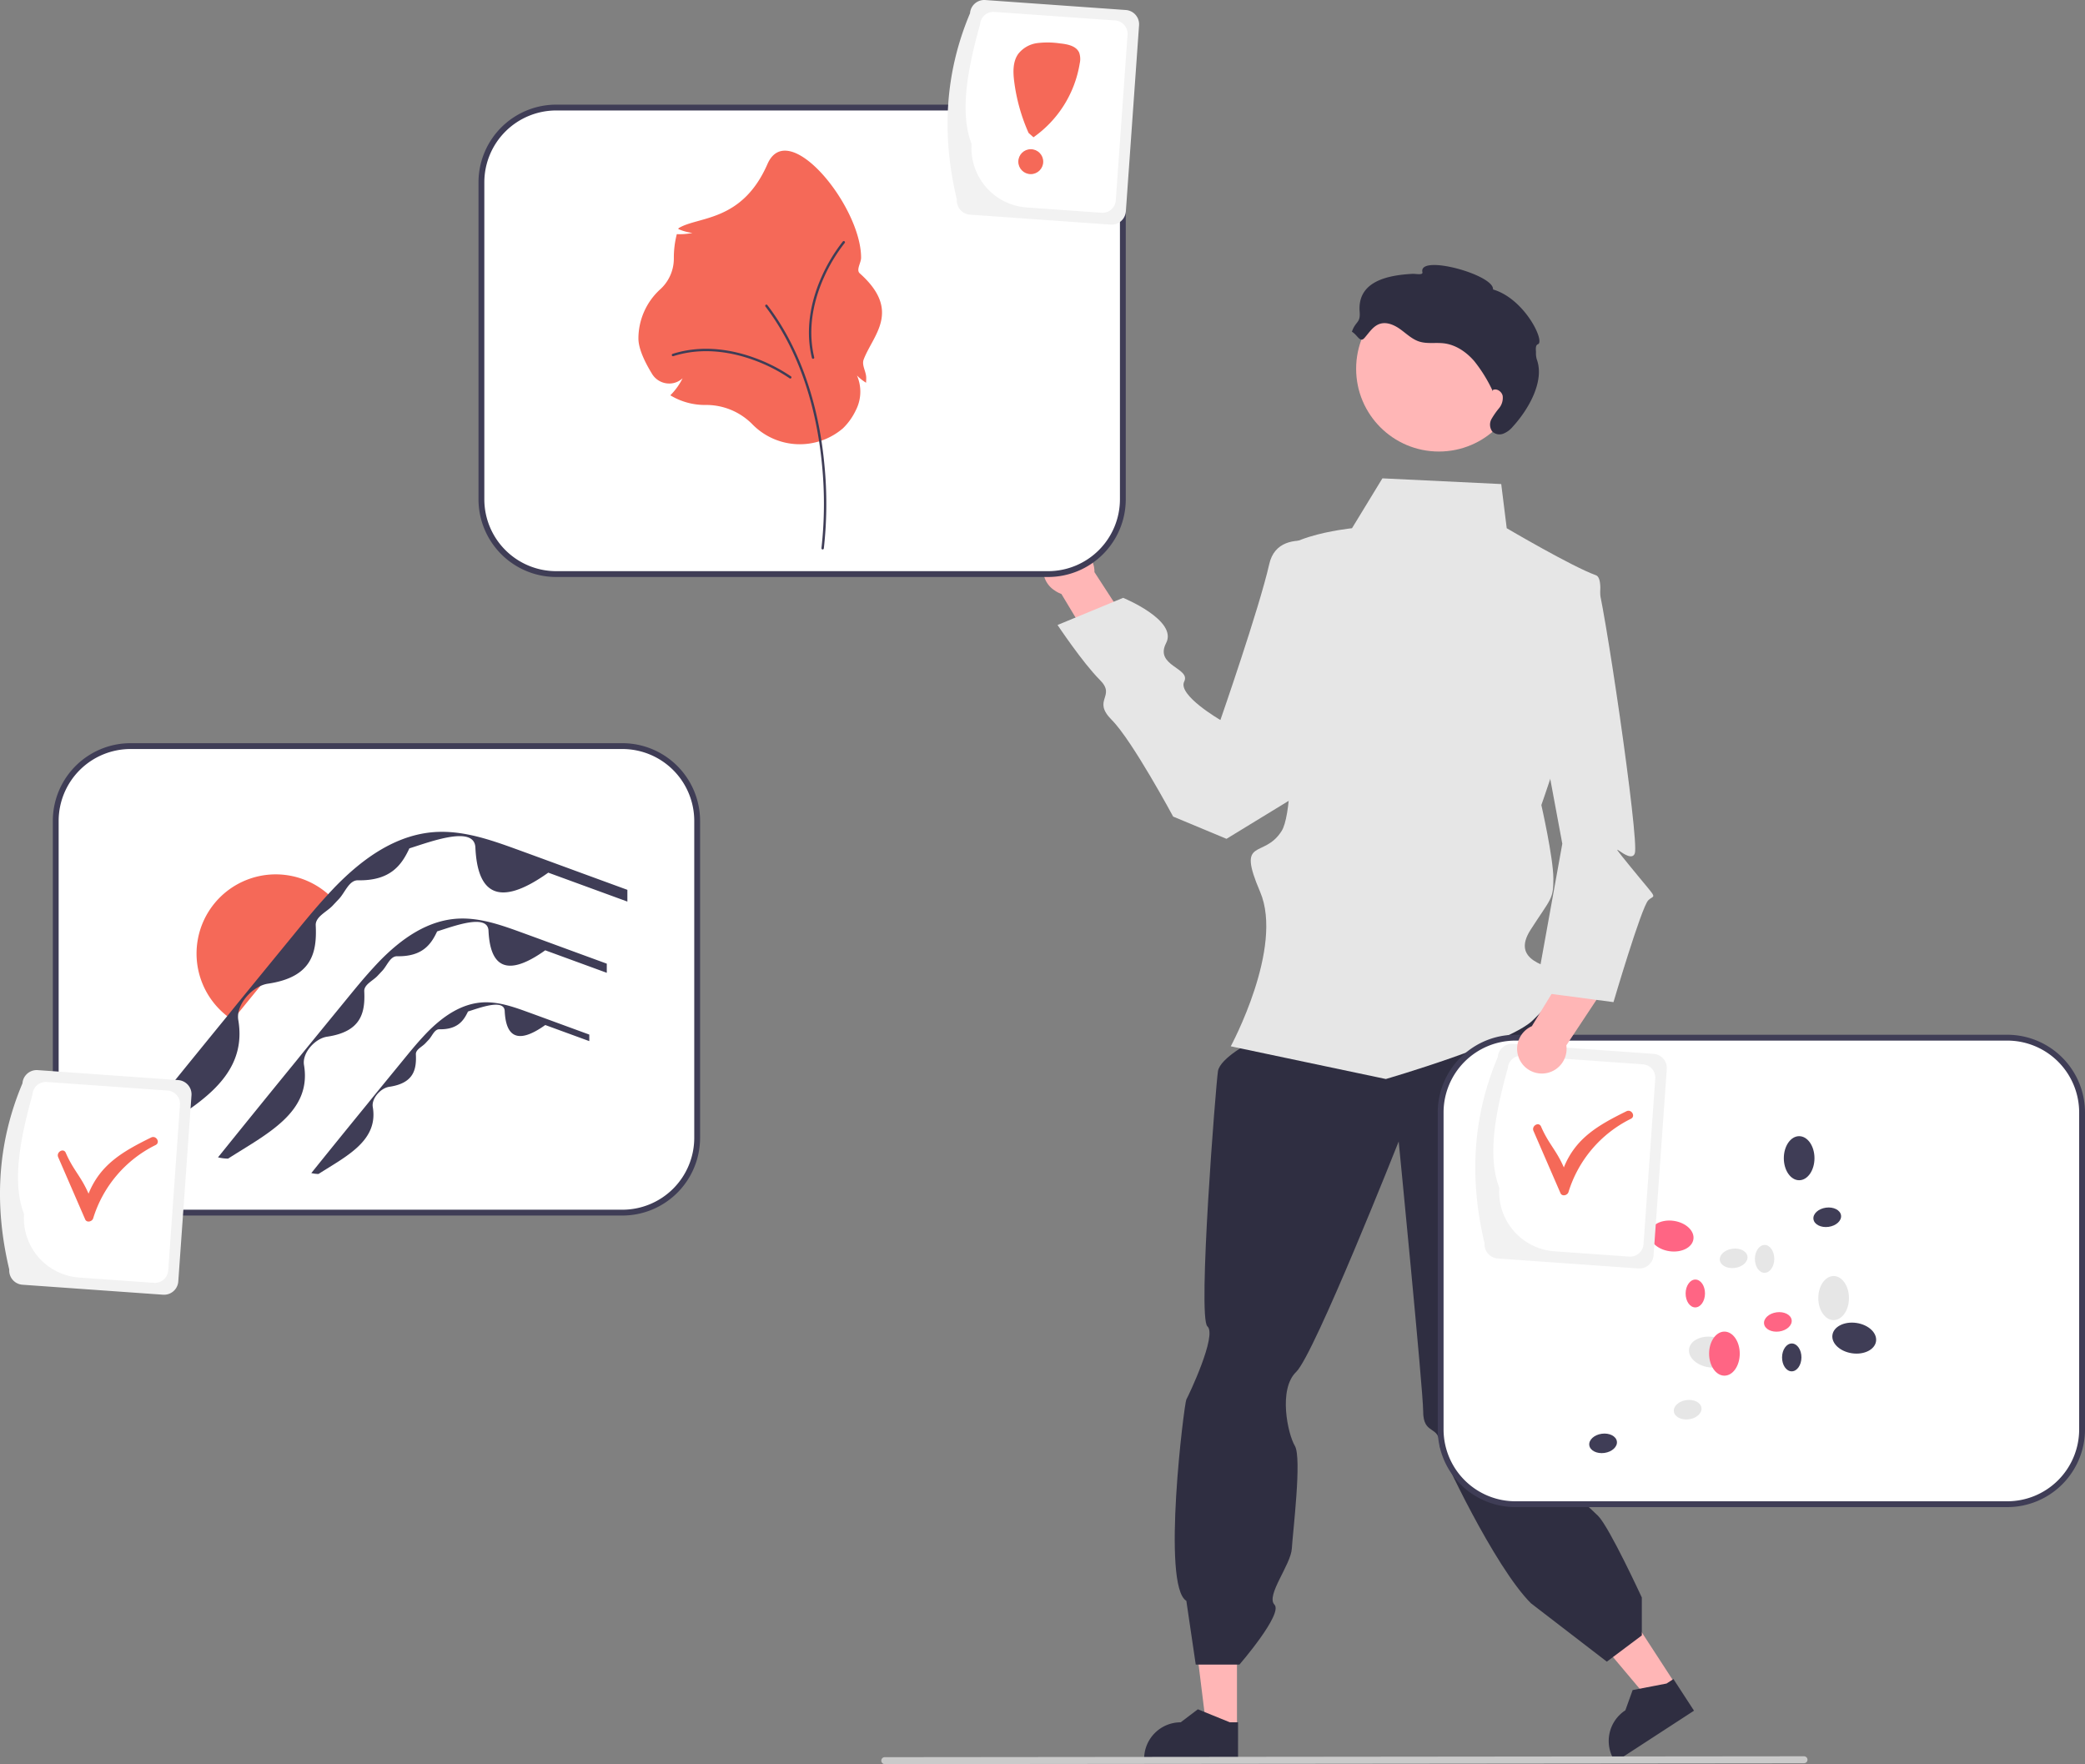 <svg xmlns="http://www.w3.org/2000/svg" width="715.117" height="605.028" viewBox="0 0 715.117 605.028" xmlns:xlink="http://www.w3.org/1999/xlink" role="img" artist="Katerina Limpitsouni" source="https://undraw.co/"><rect x="0" y="0" width="715.117" height="605.028" fill="#808080" stroke="none"/><path d="M287.196,403.373a25.667,25.667,0,0,0-25.638,25.638V537.735a25.667,25.667,0,0,0,25.638,25.638h168.725a25.667,25.667,0,0,0,25.638-25.638V429.011a25.667,25.667,0,0,0-25.638-25.638Z" transform="translate(-242.442 -147.486)" fill="#fff"/><path d="M455.921,564.373H287.196a26.668,26.668,0,0,1-26.638-26.638V429.011a26.668,26.668,0,0,1,26.638-26.638h168.725a26.668,26.668,0,0,1,26.638,26.638V537.735A26.668,26.668,0,0,1,455.921,564.373Zm-168.725-160a24.666,24.666,0,0,0-24.638,24.638V537.735a24.666,24.666,0,0,0,24.638,24.638h168.725a24.666,24.666,0,0,0,24.638-24.638V429.011a24.666,24.666,0,0,0-24.638-24.638Z" transform="translate(-242.442 -147.486)" fill="#3f3d56"/><path d="M356.728,455.82c-2.776,2.892-5.435,5.901-7.939,9.026-5.513,6.638-10.948,13.335-16.402,20.013-3.397,4.154-6.794,8.308-10.152,12.462a24.789,24.789,0,0,1-3.028-2.29,27.161,27.161,0,0,1,34.707-41.772A25.034,25.034,0,0,1,356.728,455.82Z" transform="translate(-242.442 -147.486)" fill="#f56958"/><path d="M457.622,452.666v4.03l-1.8-.66-25.33-9.26c-17.549,12.501-24.309,6.609-25-8.62-.35-7.709-15.28-2.02-22.64.29-2.633,5.635-6.422,11.159-17.64,10.95-3.064-.057-4.43,4.21-6.54,6.42-.69.73-1.38,1.46-2.06,2.19-2.04,2.22-6.023,3.84-5.88,6.84.449,9.384-1.294,17.787-16.4,20.01-5.315.782-11.052,7.195-10.16,12.46,3.535,20.859-16.414,30.363-33.46,41.27a19.536,19.536,0,0,1-4.43-.56q16.965-21.075,34.09-42.04.39-.48.78-.96c1.34-1.67,2.71-3.35,4.07-5.02q8.535-10.455,17.08-20.89c4.14-5.06,8.25-10.14,12.71-14.94.27-.31.55-.61.84-.92.43-.46.86-.91,1.3-1.38,9.69-10.01,21.78-18.86,36.26-19.1,8.52-.13,16.75,2.57,24.67,5.42,8.53,3.09,17.03,6.23,25.55,9.35Z" transform="translate(-242.442 -147.486)" fill="#3f3d56"/><path d="M450.558,477.988v3.136l-1.401-.514-19.712-7.206c-13.657,9.729-18.918,5.143-19.455-6.708-.272-5.999-11.891-1.572-17.619.226-2.049,4.385-4.998,8.685-13.728,8.521-2.384-.045-3.448,3.276-5.09,4.996-.537.568-1.074,1.136-1.603,1.704-1.588,1.728-4.688,2.989-4.576,5.323.349,7.303-1.007,13.842-12.763,15.572-4.137.609-8.601,5.6-7.907,9.697,2.751,16.233-12.774,23.629-26.039,32.117a15.204,15.204,0,0,1-3.448-.436q13.202-16.401,26.529-32.716.304-.374.607-.747c1.043-1.3,2.109-2.607,3.167-3.907q6.642-8.136,13.292-16.257c3.222-3.938,6.42-7.891,9.891-11.627.21-.241.428-.475.654-.716.335-.358.669-.708,1.012-1.074,7.541-7.79,16.95-14.677,28.218-14.864,6.63-.101,13.035,2,19.199,4.218,6.638,2.405,13.253,4.848,19.883,7.276Z" transform="translate(-242.442 -147.486)" fill="#3f3d56"/><path d="M444.558,502.309v2.242l-1.002-.367L429.462,499.032c-9.765,6.956-13.526,3.677-13.911-4.796-.195-4.29-8.502-1.124-12.598.161-1.465,3.135-3.573,6.21-9.816,6.093-1.705-.032-2.465,2.343-3.639,3.572-.384.406-.768.812-1.146,1.219-1.135,1.235-3.352,2.137-3.272,3.806.25,5.222-.72,9.897-9.126,11.134-2.958.435-6.15,4.004-5.653,6.933,1.967,11.607-9.133,16.895-18.618,22.964a10.872,10.872,0,0,1-2.465-.312q9.44-11.727,18.969-23.393l.434-.534c.746-.929,1.508-1.864,2.265-2.793q4.749-5.818,9.504-11.624c2.304-2.816,4.591-5.642,7.072-8.313.15-.172.306-.339.467-.512.239-.256.479-.506.723-.768,5.392-5.57,12.119-10.494,20.176-10.628,4.741-.072,9.32,1.43,13.727,3.016,4.746,1.719,9.476,3.467,14.217,5.203Z" transform="translate(-242.442 -147.486)" fill="#3f3d56"/><path d="M617.82,343.706l14.378,22.161-11.342,9.241-14.379-23.922a9.332,9.332,0,0,1-2.328-1.212,8.473,8.473,0,1,1,9.842-13.767A9.013,9.013,0,0,1,617.82,343.706Z" transform="translate(-242.442 -147.486)" fill="#ffb6b6"/><polygon points="574.749 577.747 565.967 583.457 539.765 552.303 552.725 543.876 574.749 577.747" fill="#ffb6b6"/><path d="M823.456,734.192l-27.003,17.559-.222-.341a12.538,12.538,0,0,1,3.676-17.345l.001-0,2.499-6.949,11.636-2.242,2.357-1.533Z" transform="translate(-242.442 -147.486)" fill="#2f2e41"/><polygon points="424.259 592.709 413.785 592.708 408.802 552.306 424.261 552.307 424.259 592.709" fill="#ffb6b6"/><path d="M667.069,751.121l-32.21-.001v-.407A12.538,12.538,0,0,1,647.396,738.176h.001l5.884-4.464,10.977,4.464,2.812 0Z" transform="translate(-242.442 -147.486)" fill="#2f2e41"/><path d="M775.12,490.891l-93.928,2.065-9.31,11.638s-10.98,5.728-11.697,10.235-7.052,84.531-3.626,87.544-6.495,23.82-7.224,25.089-8.582,63.9,0,69.05l3.224,21.861h15S682.585,700.984,679.561,697.831s5.625-13.635,5.956-19.255,3.489-31.115,1.042-35.203-5.754-19.428.453-25.376,35.155-79.029,35.155-79.029,8.412,85.678,8.392,92.405c-.026,8.749,5.72,4.419,5.72,12.099,0,1.552,18.708,41.434,31.28,53.901l26,20,12-9v-13s-11.121-24.121-15-28-18.203-15.754-18.203-21.185-6.743-7.323-2.208-14.524,2.984-10.304,1.432-13.407,16.293-100.861,16.293-100.861Z" transform="translate(-242.442 -147.486)" fill="#2f2e41"/><path d="M757.336,313.499l-40.754-1.958L706.153,328.65s-30.46,3.057-26.104,14.514,8.137,79.481,1.979,89.304-15.608,1.68-7.392,20.881-10.068,52.984-10.068,52.984l53.198,11.217s42.672-12.414,50.431-20.172,14.741-13.965,10.086-16.293-17.845-3.879-10.862-14.741,7.836-10.36,7.797-17.594-4.12-25.159-4.12-25.159,26.78-75.956,18.713-78.824-30.589-16.117-30.589-16.117Z" transform="translate(-242.442 -147.486)" fill="#e6e6e6"/><path d="M704.598,336.799s-23.373-11.107-26.821,4.137-16.758,53.486-16.758,53.486-14.744-8.536-12.414-13.19-10.286-5.361-6.207-13.19S627.658,352.526,627.658,352.526l-22.5,9.31s8.712,13.058,14.501,18.815-2.859,6.785,4.12,13.771,21.032,33.122,21.032,33.122l18.298,7.629,51.39-31.394Z" transform="translate(-242.442 -147.486)" fill="#e6e6e6"/><circle cx="493.513" cy="126.477" r="28.383" fill="#ffb6b6"/><path d="M754.444,281.255c1.348-.685,3.066.512,3.388,1.99a5.563,5.563,0,0,1-1.231,4.23,26.615,26.615,0,0,0-2.596,3.71,3.98,3.98,0,0,0,.247,4.272,3.567,3.567,0,0,0,3.73.787,7.968,7.968,0,0,0,3.235-2.338c5.426-5.887,11.087-15.66,8.313-23.171a7.336,7.336,0,0,1-.271-2.472c-.053-.956-.23-2.395.67-2.72,2.512-.907-4.536-15.589-15.414-18.784.53-5.013-25.641-12.224-24.212-5.931.257,1.13-2.271.516-3.428.579-8.879.481-18.907,2.712-18.099,13.003.313,3.985-1.335,3.066-2.659,6.838,2.062,1.229,2.738,3.925,4.328,2.126s2.947-4.052,5.226-4.807c2.426-.804,5.058.399,7.128,1.899s3.968,3.365,6.4,4.151c2.728.881,5.702.268,8.547.625,4.044.507,7.634,2.978,10.307,6.055a50.271,50.271,0,0,1,6.402,10.378" transform="translate(-242.442 -147.486)" fill="#2f2e41"/><path d="M861.224,752.207l-315.358.307a1.191,1.191,0,0,1,0-2.381l315.358-.307a1.191,1.191,0,0,1,0,2.381Z" transform="translate(-242.442 -147.486)" fill="#cacaca"/><path d="M762.196,503.373a25.667,25.667,0,0,0-25.638,25.638V637.735a25.667,25.667,0,0,0,25.638,25.638h168.725a25.667,25.667,0,0,0,25.638-25.638V529.011a25.667,25.667,0,0,0-25.638-25.638Z" transform="translate(-242.442 -147.486)" fill="#fff"/><path d="M930.921,664.373H762.196a26.668,26.668,0,0,1-26.638-26.638V529.011a26.668,26.668,0,0,1,26.638-26.638h168.725a26.668,26.668,0,0,1,26.638,26.638V637.735A26.668,26.668,0,0,1,930.921,664.373Zm-168.725-160a24.666,24.666,0,0,0-24.638,24.638V637.735a24.666,24.666,0,0,0,24.638,24.638h168.725a24.666,24.666,0,0,0,24.638-24.638V529.011a24.666,24.666,0,0,0-24.638-24.638Z" transform="translate(-242.442 -147.486)" fill="#3f3d56"/><ellipse cx="829.243" cy="611.212" rx="5.257" ry="7.557" transform="translate(-137.437 1196.326) rotate(-81.722)" fill="#e6e6e6"/><ellipse cx="878.414" cy="606.414" rx="5.257" ry="7.557" transform="translate(-90.597 1240.878) rotate(-81.722)" fill="#3f3d56"/><ellipse cx="815.778" cy="571.403" rx="5.257" ry="7.557" transform="translate(-109.569 1148.925) rotate(-81.722)" fill="#ff6584"/><ellipse cx="798.568" cy="556.16" rx="4.776" ry="3.322" transform="translate(-6.057 1203.014) rotate(-89.567)" fill="#e6e6e6"/><ellipse cx="791.322" cy="525.789" rx="4.776" ry="3.322" transform="translate(17.123 1165.627) rotate(-89.567)" fill="#3f3d56"/><ellipse cx="847.667" cy="579.241" rx="4.776" ry="3.322" transform="translate(19.592 1275.018) rotate(-89.567)" fill="#e6e6e6"/><ellipse cx="823.905" cy="591.105" rx="4.776" ry="3.322" transform="translate(-15.854 1263.031) rotate(-89.567)" fill="#ff6584"/><ellipse cx="856.983" cy="613.032" rx="4.776" ry="3.322" transform="translate(-4.954 1317.869) rotate(-89.567)" fill="#3f3d56"/><ellipse cx="628.902" cy="445.191" rx="5.257" ry="7.557" fill="#e6e6e6"/><ellipse cx="617.074" cy="397.223" rx="5.257" ry="7.557" fill="#3f3d56"/><ellipse cx="591.447" cy="464.247" rx="5.257" ry="7.557" fill="#ff6584"/><ellipse cx="821.283" cy="630.959" rx="4.776" ry="3.322" transform="translate(-320.877 -29.481) rotate(-7.845)" fill="#e6e6e6"/><ellipse cx="792.271" cy="642.502" rx="4.776" ry="3.322" transform="translate(-322.724 -33.333) rotate(-7.845)" fill="#3f3d56"/><ellipse cx="837.053" cy="579.048" rx="4.776" ry="3.322" transform="translate(-313.644 -27.814) rotate(-7.845)" fill="#e6e6e6"/><ellipse cx="852.215" cy="600.854" rx="4.776" ry="3.322" transform="translate(-316.478 -25.541) rotate(-7.845)" fill="#ff6584"/><ellipse cx="869.152" cy="564.964" rx="4.776" ry="3.322" transform="translate(-311.421 -23.565) rotate(-7.845)" fill="#3f3d56"/><path d="M433.196,184.373a25.667,25.667,0,0,0-25.638,25.638V318.735a25.667,25.667,0,0,0,25.638,25.638h168.725a25.667,25.667,0,0,0,25.638-25.638V210.011a25.667,25.667,0,0,0-25.638-25.638Z" transform="translate(-242.442 -147.486)" fill="#fff"/><path d="M601.921,345.373H433.196a26.668,26.668,0,0,1-26.638-26.638V210.011a26.668,26.668,0,0,1,26.638-26.638h168.725a26.668,26.668,0,0,1,26.638,26.638V318.735A26.668,26.668,0,0,1,601.921,345.373Zm-168.725-160a24.665,24.665,0,0,0-24.638,24.638V318.735a24.665,24.665,0,0,0,24.638,24.638h168.725a24.665,24.665,0,0,0,24.638-24.638V210.011a24.665,24.665,0,0,0-24.638-24.638Z" transform="translate(-242.442 -147.486)" fill="#3f3d56"/><path d="M500.375,292.881a22.225,22.225,0,0,0-15.944-6.508l-.236.001a22.767,22.767,0,0,1-11.477-3.099l-.363-.211.292-.301a22.191,22.191,0,0,0,3.913-5.541,6.71,6.71,0,0,1-5.416,1.749,6.871,6.871,0,0,1-5.044-3.231c-2.14-3.472-4.691-8.398-4.691-12.151a22.836,22.836,0,0,1,7.45-16.851,14.22,14.22,0,0,0,4.698-10.603l-.001-.284a32.252,32.252,0,0,1,.957-7.805l.065-.258.265.009a21.804,21.804,0,0,0,5.098-.427,17.209,17.209,0,0,1-4.572-1.216l-.285-.115.097-.292c6.675-4.133,21.742-1.993,30.487-22.001,7.091-16.224,32.112,14.402,32.112,32.105,0,1.806-1.788,4.193-.449,5.387,14.467,12.906,4.485,21.194,1.338,29.534-.747,1.979.872,4.151.872,6.291,0,.363-.009.738-.028,1.114l-.028.578-.482-.321a15.977,15.977,0,0,1-2.638-2.164,13.924,13.924,0,0,1-.442,12.02,21.286,21.286,0,0,1-4.359,6.088,22.762,22.762,0,0,1-31.189-1.498Z" transform="translate(-242.442 -147.486)" fill="#f56958"/><path d="M524.596,335.93a.41.41,0,0,0,.405-.352,137.192,137.192,0,0,0,.191-28.765c-1.414-15.094-5.956-36.836-19.562-54.691a.41.41,0,1,0-.652.497c13.488,17.702,17.993,39.283,19.398,54.271a136.265,136.265,0,0,1-.187,28.573.41.41,0,0,0,.406.468Z" transform="translate(-242.442 -147.486)" fill="#3f3d56"/><path d="M513.493,277.308a.41.41,0,0,0,.241-.741,56.475,56.475,0,0,0-12.468-6.347c-6.879-2.518-17.339-4.801-28.107-1.374a.41.41,0,1,0,.248.781c10.548-3.357,20.818-1.111,27.577,1.363a55.548,55.548,0,0,1,12.268,6.24A.408.408,0,0,0,513.493,277.308Z" transform="translate(-242.442 -147.486)" fill="#3f3d56"/><path d="M532.247,230.599a.41.41,0,0,0-.722-.294,56.474,56.474,0,0,0-7.228,11.978c-3.007,6.679-6.038,16.948-3.395,27.935a.41.41,0,1,0,.797-.192c-2.588-10.762.391-20.844,3.345-27.407a55.548,55.548,0,0,1,7.107-11.786A.408.408,0,0,0,532.247,230.599Z" transform="translate(-242.442 -147.486)" fill="#3f3d56"/><path d="M570.615,215.881c-5.154-21.646-4.294-42.966,4.531-63.854a4.892,4.892,0,0,1,5.221-4.529L628.59,150.92a4.892,4.892,0,0,1,4.529,5.221l-4.531,63.854a4.892,4.892,0,0,1-5.221,4.529l-48.224-3.422A4.892,4.892,0,0,1,570.615,215.881Z" transform="translate(-242.442 -147.486)" fill="#f2f2f2"/><path d="M575.682,196.857c-4.125-10.667-1.487-25.337,2.913-41.051a4.582,4.582,0,0,1,4.889-4.241l41.444,2.941a4.582,4.582,0,0,1,4.242,4.889l-4.032,56.821a4.582,4.582,0,0,1-4.889,4.241l-25.674-1.822A20.41,20.41,0,0,1,575.682,196.857Z" transform="translate(-242.442 -147.486)" fill="#fff"/><circle cx="353.535" cy="55.447" r="4.274" fill="#f56958"/><path d="M612.58,165.541c-1.018-2.321-3.989-2.896-6.51-3.161a29.432,29.432,0,0,0-7.808-.12,9.913,9.913,0,0,0-6.626,3.773c-1.833,2.634-1.752,6.12-1.355,9.304a62.741,62.741,0,0,0,4.945,17.74l1.679,1.491a38.482,38.482,0,0,0,15.861-25.335A6.652,6.652,0,0,0,612.58,165.541Z" transform="translate(-242.442 -147.486)" fill="#f56958"/><path d="M245.615,582.881c-5.154-21.646-4.294-42.966,4.531-63.854a4.892,4.892,0,0,1,5.221-4.529L303.59,517.92a4.892,4.892,0,0,1,4.529,5.221l-4.531,63.854a4.892,4.892,0,0,1-5.221,4.529l-48.224-3.422A4.892,4.892,0,0,1,245.615,582.881Z" transform="translate(-242.442 -147.486)" fill="#f2f2f2"/><path d="M250.682,563.857c-4.125-10.667-1.487-25.337,2.913-41.051a4.582,4.582,0,0,1,4.889-4.241l41.444,2.941a4.582,4.582,0,0,1,4.242,4.889l-4.032,56.821a4.582,4.582,0,0,1-4.889,4.241l-25.674-1.822A20.41,20.41,0,0,1,250.682,563.857Z" transform="translate(-242.442 -147.486)" fill="#fff"/><path d="M294.288,537.604c-9.738,4.795-17.433,9.238-21.477,19.265-2.606-6.006-5.212-8.011-7.817-14.017-.766-1.767-3.352-.241-2.59,1.514q4.627,10.663,9.253,21.326c.544,1.254,2.402.764,2.742-.358a41.711,41.711,0,0,1,21.404-25.14C297.534,539.342,296.016,536.754,294.288,537.604Z" transform="translate(-242.442 -147.486)" fill="#f56958"/><path d="M751.615,573.881c-5.154-21.646-4.294-42.966,4.531-63.854a4.892,4.892,0,0,1,5.221-4.529L809.59,508.92a4.892,4.892,0,0,1,4.529,5.221l-4.531,63.854a4.892,4.892,0,0,1-5.221,4.529l-48.224-3.422A4.892,4.892,0,0,1,751.615,573.881Z" transform="translate(-242.442 -147.486)" fill="#f2f2f2"/><path d="M756.682,554.857c-4.125-10.667-1.487-25.337,2.913-41.051a4.582,4.582,0,0,1,4.889-4.241l41.444,2.941a4.582,4.582,0,0,1,4.242,4.889l-4.032,56.821a4.582,4.582,0,0,1-4.889,4.241l-25.674-1.822A20.41,20.41,0,0,1,756.682,554.857Z" transform="translate(-242.442 -147.486)" fill="#fff"/><path d="M800.288,528.604c-9.738,4.795-17.433,9.238-21.477,19.265-2.606-6.006-5.212-8.011-7.817-14.017-.766-1.767-3.352-.241-2.59,1.514q4.627,10.663,9.253,21.326c.544,1.254,2.402.764,2.742-.358a41.711,41.711,0,0,1,21.404-25.14C803.534,530.342,802.016,527.754,800.288,528.604Z" transform="translate(-242.442 -147.486)" fill="#f56958"/><path d="M767.836,499.429l13.228-21.617,13.403,5.834-14.799,22.357a8.484,8.484,0,1,1-11.832-6.574Z" transform="translate(-242.442 -147.486)" fill="#ffb6b6"/><path d="M769.12,348.152s18.474-6.722,20.802-2.066,14.827,89.602,13.232,94.068-11.681-7.948-1.595,4.466,8.534,9.31,6.207,11.638-11.928,34.92-11.928,34.92L769.12,487.658l9.164-50.797L766.481,373.409Z" transform="translate(-242.442 -147.486)" fill="#e6e6e6"/></svg>
